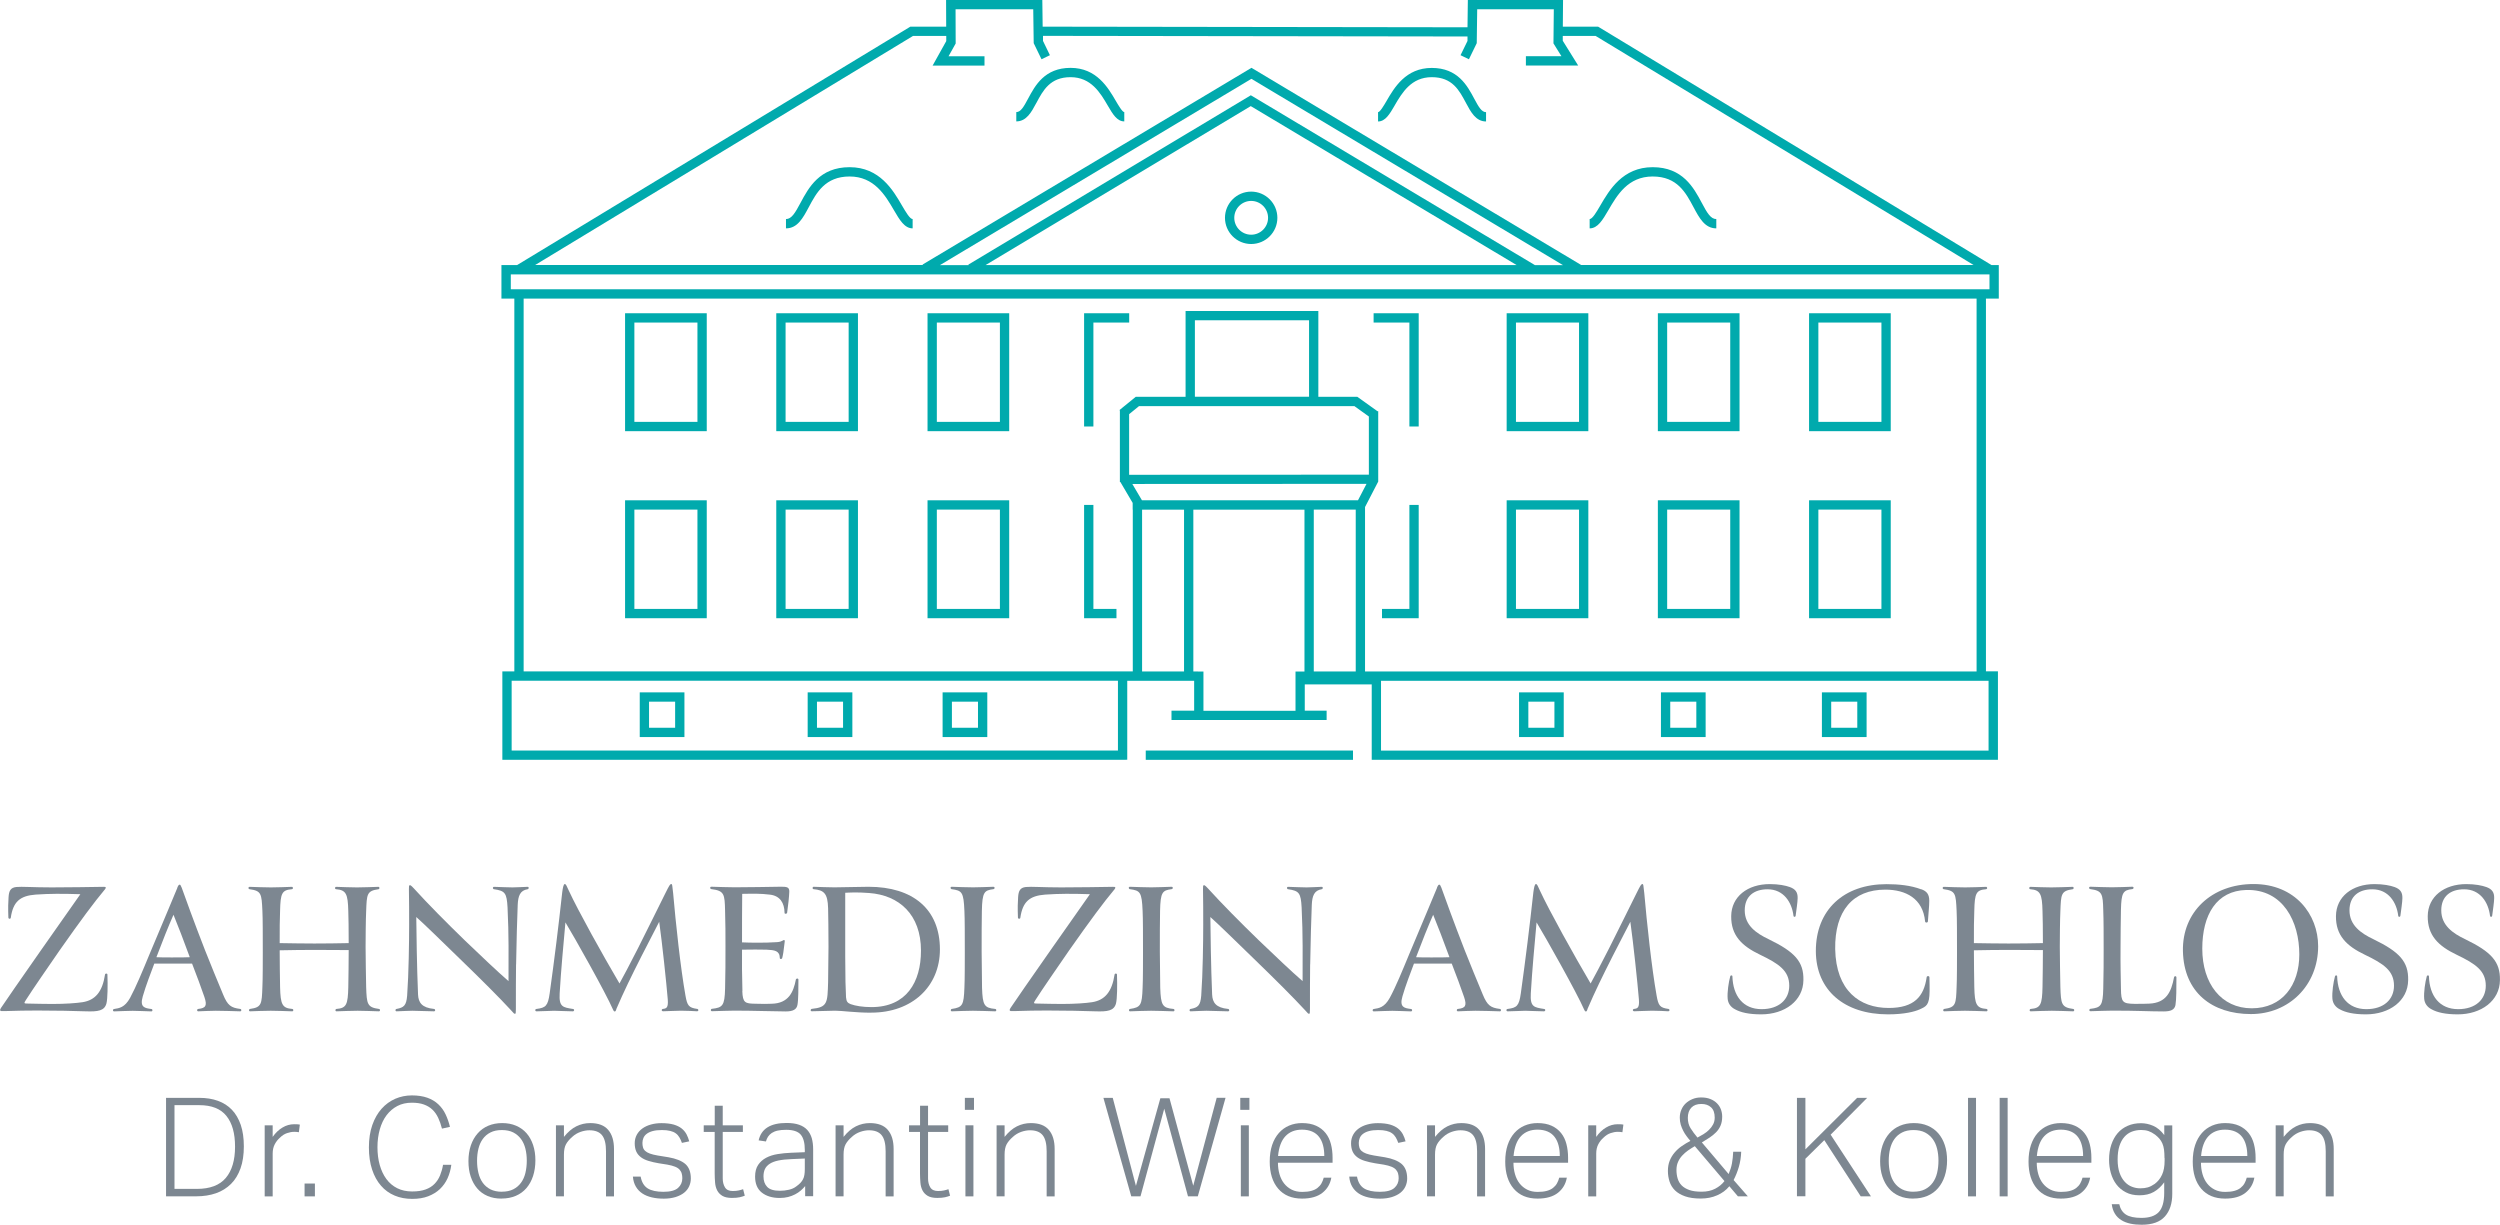 <svg xmlns="http://www.w3.org/2000/svg" id="Ebene_1" viewBox="0 0 437.99 214.55"><defs><style>.cls-1{fill:#7d8791;}.cls-1,.cls-2{stroke-width:0px;}.cls-2{fill:#00aaad;}</style></defs><path class="cls-1" d="m29.09,192.34h5.83c1.21,0,2.3.17,3.26.52.97.35,1.78.87,2.45,1.57.67.7,1.18,1.58,1.55,2.65.36,1.06.54,2.32.54,3.77s-.19,2.75-.58,3.84-.94,2.01-1.67,2.73c-.73.72-1.6,1.27-2.63,1.63-1.03.36-2.18.54-3.46.54h-5.29v-17.26Zm5.39,15.95c2.31,0,4-.64,5.08-1.92,1.08-1.28,1.62-3.11,1.62-5.47s-.5-4.13-1.51-5.39c-1.01-1.26-2.59-1.89-4.75-1.89h-4.35v14.67h3.91Z"></path><path class="cls-1" d="m46.37,197.15h1.4v2.03c.5-.71,1.07-1.26,1.72-1.64.64-.39,1.33-.58,2.05-.58.18,0,.34,0,.5.01.15,0,.32.03.49.06l-.17,1.33c-.29-.05-.56-.07-.8-.07-.42,0-.85.08-1.28.23-.44.15-.85.41-1.23.79-.37.32-.68.71-.92,1.17-.24.46-.36,1-.36,1.63v7.49h-1.4v-12.45Z"></path><path class="cls-1" d="m53.36,207.35h1.81v2.25h-1.81v-2.25Z"></path><path class="cls-1" d="m79.07,204.06c-.11.85-.33,1.64-.66,2.37s-.78,1.35-1.34,1.89c-.56.53-1.25.95-2.05,1.26s-1.74.46-2.8.46c-1.13,0-2.16-.19-3.08-.58-.93-.39-1.73-.96-2.39-1.73-.67-.76-1.19-1.71-1.56-2.83s-.56-2.41-.56-3.88.2-2.79.6-3.93c.4-1.14.95-2.09,1.63-2.85.68-.76,1.48-1.34,2.39-1.74.91-.39,1.88-.59,2.91-.59s1.95.14,2.71.41c.76.27,1.4.66,1.92,1.15s.95,1.07,1.27,1.75c.32.68.58,1.41.77,2.2l-1.4.31c-.18-.71-.4-1.34-.67-1.91-.27-.56-.6-1.04-1.02-1.43-.41-.39-.91-.68-1.49-.89s-1.28-.31-2.1-.31c-.95,0-1.8.19-2.54.58-.74.39-1.37.93-1.89,1.62-.52.69-.91,1.52-1.18,2.47-.27.95-.41,1.99-.41,3.12s.13,2.19.4,3.13c.27.94.65,1.76,1.16,2.45s1.14,1.23,1.9,1.61c.76.38,1.63.57,2.61.57s1.72-.12,2.36-.35c.64-.23,1.16-.56,1.57-.98s.73-.91.97-1.49c.23-.57.41-1.19.52-1.85h1.45Z"></path><path class="cls-1" d="m87.87,209.99c-.92,0-1.74-.15-2.45-.46-.72-.31-1.32-.74-1.81-1.32-.49-.57-.87-1.26-1.14-2.07-.27-.8-.4-1.71-.4-2.71s.14-1.93.42-2.76c.28-.82.68-1.52,1.19-2.1.51-.58,1.12-1.03,1.85-1.34s1.54-.47,2.44-.47,1.72.15,2.44.46c.73.31,1.34.75,1.84,1.32.5.57.88,1.26,1.15,2.07.27.81.4,1.7.4,2.68s-.14,1.93-.41,2.75c-.27.82-.66,1.53-1.17,2.12-.51.59-1.13,1.04-1.86,1.35s-1.56.47-2.48.47Zm.05-1.21c.79,0,1.46-.14,2.01-.42.55-.28,1-.67,1.35-1.15.35-.48.61-1.05.77-1.72s.24-1.38.24-2.15-.08-1.44-.24-2.09c-.16-.65-.42-1.22-.77-1.7-.36-.48-.81-.87-1.35-1.15-.55-.28-1.22-.42-2.01-.42s-1.44.14-1.99.42c-.56.28-1.01.67-1.35,1.15-.35.48-.6,1.05-.76,1.7-.16.65-.24,1.36-.24,2.12s.08,1.47.24,2.13.41,1.23.76,1.72c.35.48.8.87,1.35,1.15.56.28,1.22.42,1.99.42Z"></path><path class="cls-1" d="m97.4,197.15h1.4v2.03c.68-.85,1.4-1.47,2.16-1.85.77-.38,1.58-.57,2.45-.57,1.42,0,2.47.4,3.14,1.19.68.79,1.02,1.91,1.02,3.36v8.29h-1.4v-7.9c0-1.3-.23-2.24-.7-2.82s-1.21-.86-2.22-.86c-.48,0-.99.09-1.54.28-.54.19-1.03.48-1.46.88-.48.42-.85.85-1.09,1.29-.24.44-.36,1.05-.36,1.82v7.3h-1.4v-12.45Z"></path><path class="cls-1" d="m112.24,206.14c.18.97.59,1.65,1.23,2.06.64.4,1.56.6,2.76.6s2.06-.23,2.56-.68c.5-.45.75-1.02.75-1.69,0-.29-.03-.56-.1-.81-.06-.25-.19-.48-.37-.69-.18-.21-.45-.39-.8-.53-.35-.14-.79-.26-1.34-.36l-1.52-.24c-.66-.11-1.25-.25-1.78-.41s-.97-.37-1.33-.64c-.36-.27-.64-.6-.82-.99-.18-.4-.28-.88-.28-1.46,0-.55.12-1.04.36-1.49.24-.44.57-.81.99-1.11.42-.3.91-.53,1.49-.69.57-.16,1.19-.24,1.85-.24.85,0,1.57.09,2.14.25.57.17,1.04.4,1.4.69.36.29.64.63.85,1.02.2.39.36.8.47,1.23l-1.28.27c-.13-.37-.28-.7-.45-.98-.17-.28-.38-.52-.64-.7-.26-.19-.58-.33-.97-.42-.39-.1-.87-.15-1.45-.15-.64,0-1.18.06-1.62.18s-.79.29-1.05.49c-.27.21-.46.45-.57.73-.11.27-.17.56-.17.85s.03.55.1.79c.06.23.19.44.39.62.19.18.46.33.81.46.35.13.8.24,1.37.34l1.91.31c1.3.23,2.28.62,2.93,1.17.64.56.97,1.41.97,2.55,0,.48-.1.94-.3,1.38-.2.44-.5.81-.89,1.12s-.89.56-1.49.75c-.6.18-1.28.28-2.05.28s-1.45-.07-2.09-.22-1.19-.37-1.66-.68-.85-.7-1.14-1.19c-.29-.48-.47-1.07-.53-1.77h1.38Z"></path><path class="cls-1" d="m125.22,198.31h-1.93v-1.16h1.93v-3.43h1.4v3.43h3.53v1.16h-3.53v8.15c0,.61.13,1.13.39,1.56s.71.64,1.35.64c.42,0,.77-.03,1.06-.1.29-.06.55-.14.77-.22l.29,1.14c-.24.1-.54.19-.88.27-.35.08-.8.12-1.37.12-.71,0-1.26-.12-1.67-.36-.4-.24-.71-.56-.91-.95s-.33-.85-.37-1.37-.07-1.06-.07-1.62v-7.25Z"></path><path class="cls-1" d="m141.03,207.83c-.21.26-.46.51-.75.76-.29.25-.62.47-.99.66-.37.19-.78.35-1.22.46-.44.11-.93.17-1.46.17-1.31,0-2.35-.32-3.14-.94s-1.18-1.56-1.18-2.8c0-.84.18-1.52.53-2.05.36-.53.83-.95,1.42-1.26.59-.31,1.26-.52,2.01-.64.75-.12,1.53-.2,2.33-.23l2.42-.1v-.39c0-1.22-.24-2.12-.71-2.68s-1.33-.85-2.55-.85c-.6,0-1.1.05-1.51.14s-.75.24-1.03.42c-.27.19-.49.4-.65.65-.16.25-.28.53-.36.83l-1.28-.19c.45-2.03,2.08-3.05,4.88-3.05.87,0,1.6.1,2.2.31.6.21,1.07.51,1.44.91.36.4.62.88.79,1.45.16.57.24,1.23.24,1.97v8.19h-1.4v-1.77Zm-.02-4.86l-2.3.1c-.94.03-1.72.12-2.35.25s-1.14.33-1.52.58-.66.56-.83.92c-.17.36-.25.8-.25,1.29,0,.76.21,1.37.64,1.82.43.46,1.17.69,2.24.69.53,0,1.06-.06,1.58-.18.52-.12.95-.32,1.29-.59.29-.21.53-.41.71-.6.18-.19.34-.41.46-.64.12-.23.21-.5.25-.79.05-.29.07-.63.07-1.01v-1.84Z"></path><path class="cls-1" d="m146.39,197.15h1.4v2.03c.68-.85,1.4-1.47,2.16-1.85.77-.38,1.58-.57,2.45-.57,1.42,0,2.47.4,3.14,1.19.68.79,1.02,1.91,1.02,3.36v8.29h-1.4v-7.9c0-1.3-.23-2.24-.7-2.82s-1.21-.86-2.22-.86c-.48,0-.99.09-1.54.28-.54.19-1.03.48-1.46.88-.48.42-.85.85-1.09,1.29-.24.44-.36,1.05-.36,1.82v7.3h-1.4v-12.45Z"></path><path class="cls-1" d="m161.19,198.31h-1.93v-1.16h1.93v-3.43h1.4v3.43h3.53v1.16h-3.53v8.15c0,.61.13,1.13.39,1.56s.71.64,1.35.64c.42,0,.77-.03,1.06-.1.29-.06.55-.14.77-.22l.29,1.14c-.24.1-.54.19-.88.27-.35.08-.8.12-1.37.12-.71,0-1.26-.12-1.67-.36-.4-.24-.71-.56-.91-.95s-.33-.85-.37-1.37-.07-1.06-.07-1.62v-7.25Z"></path><path class="cls-1" d="m169.04,192.34h1.6v2.1h-1.6v-2.1Zm.1,4.81h1.4v12.45h-1.4v-12.45Z"></path><path class="cls-1" d="m174.6,197.15h1.4v2.03c.68-.85,1.4-1.47,2.16-1.85.77-.38,1.58-.57,2.45-.57,1.42,0,2.47.4,3.14,1.19.68.79,1.02,1.91,1.02,3.36v8.29h-1.4v-7.9c0-1.3-.23-2.24-.7-2.82s-1.21-.86-2.22-.86c-.48,0-.99.09-1.54.28-.54.19-1.03.48-1.46.88-.48.42-.85.85-1.09,1.29-.24.44-.36,1.05-.36,1.82v7.3h-1.4v-12.45Z"></path><path class="cls-1" d="m193.31,192.34h1.64l4.06,15.42,4.28-15.35h1.6l4.16,15.32,4.11-15.4h1.55l-4.86,17.26h-1.72l-4.16-15.35-4.16,15.35h-1.62l-4.88-17.26Z"></path><path class="cls-1" d="m217.29,192.34h1.6v2.1h-1.6v-2.1Zm.1,4.81h1.4v12.45h-1.4v-12.45Z"></path><path class="cls-1" d="m233.24,206.34c-.19,1.08-.71,1.96-1.55,2.63s-2.03,1.02-3.58,1.02c-1.79,0-3.18-.58-4.17-1.73-.99-1.15-1.49-2.74-1.49-4.75,0-1.1.14-2.06.42-2.9.28-.84.68-1.54,1.19-2.12.51-.57,1.1-1,1.79-1.29.68-.29,1.44-.44,2.26-.44.97,0,1.79.16,2.47.47.68.31,1.23.74,1.66,1.28s.74,1.18.93,1.92c.19.74.29,1.54.29,2.39v.89h-9.57c0,.71.09,1.37.27,2,.18.62.44,1.16.8,1.62s.8.82,1.33,1.09,1.14.4,1.84.4c.63,0,1.16-.06,1.6-.18s.8-.29,1.09-.52c.29-.23.52-.49.69-.79s.3-.63.4-1h1.35Zm-1.23-3.82c0-.68-.07-1.3-.22-1.86-.14-.56-.37-1.05-.68-1.46s-.71-.73-1.21-.95c-.5-.22-1.1-.34-1.79-.34-1.21,0-2.18.38-2.9,1.14-.72.76-1.16,1.92-1.3,3.48h8.1Z"></path><path class="cls-1" d="m237.74,206.14c.18.97.59,1.65,1.23,2.06.64.4,1.56.6,2.76.6s2.06-.23,2.56-.68c.5-.45.75-1.02.75-1.69,0-.29-.03-.56-.1-.81-.06-.25-.19-.48-.37-.69-.18-.21-.45-.39-.8-.53-.35-.14-.79-.26-1.34-.36l-1.52-.24c-.66-.11-1.25-.25-1.78-.41s-.97-.37-1.33-.64c-.36-.27-.64-.6-.82-.99-.18-.4-.28-.88-.28-1.46,0-.55.12-1.04.36-1.49.24-.44.57-.81.99-1.11.42-.3.91-.53,1.49-.69.57-.16,1.19-.24,1.85-.24.85,0,1.57.09,2.14.25.57.17,1.04.4,1.4.69.36.29.64.63.85,1.02.2.39.36.8.47,1.23l-1.28.27c-.13-.37-.28-.7-.45-.98-.17-.28-.38-.52-.64-.7-.26-.19-.58-.33-.97-.42-.39-.1-.87-.15-1.45-.15-.64,0-1.18.06-1.62.18s-.79.29-1.05.49c-.27.21-.46.45-.57.73-.11.27-.17.56-.17.85s.03.55.1.79c.06.23.19.44.39.62.19.18.46.33.81.46.35.13.8.24,1.37.34l1.91.31c1.3.23,2.28.62,2.93,1.17.64.56.97,1.41.97,2.55,0,.48-.1.94-.3,1.38-.2.44-.5.81-.89,1.12s-.89.56-1.49.75c-.6.18-1.28.28-2.05.28s-1.45-.07-2.09-.22-1.19-.37-1.66-.68-.85-.7-1.14-1.19c-.29-.48-.47-1.07-.53-1.77h1.38Z"></path><path class="cls-1" d="m250.01,197.15h1.4v2.03c.68-.85,1.4-1.47,2.16-1.85.77-.38,1.58-.57,2.45-.57,1.42,0,2.47.4,3.14,1.19.68.79,1.02,1.91,1.02,3.36v8.29h-1.4v-7.9c0-1.3-.23-2.24-.7-2.82s-1.21-.86-2.22-.86c-.48,0-.99.09-1.54.28-.54.19-1.03.48-1.46.88-.48.42-.85.85-1.09,1.29-.24.44-.36,1.05-.36,1.82v7.3h-1.4v-12.45Z"></path><path class="cls-1" d="m274.5,206.34c-.19,1.08-.71,1.96-1.55,2.63s-2.03,1.02-3.58,1.02c-1.79,0-3.18-.58-4.17-1.73-.99-1.15-1.49-2.74-1.49-4.75,0-1.1.14-2.06.42-2.9.28-.84.68-1.54,1.19-2.12.51-.57,1.1-1,1.79-1.29.68-.29,1.44-.44,2.26-.44.97,0,1.79.16,2.47.47.68.31,1.23.74,1.66,1.28s.74,1.18.93,1.92c.19.74.29,1.54.29,2.39v.89h-9.57c0,.71.09,1.37.27,2,.18.62.44,1.16.8,1.62s.8.82,1.33,1.09,1.14.4,1.84.4c.63,0,1.16-.06,1.6-.18s.8-.29,1.09-.52c.29-.23.52-.49.69-.79s.3-.63.4-1h1.35Zm-1.23-3.82c0-.68-.07-1.3-.22-1.86-.14-.56-.37-1.05-.68-1.46s-.71-.73-1.21-.95c-.5-.22-1.1-.34-1.79-.34-1.21,0-2.18.38-2.9,1.14-.72.76-1.16,1.92-1.3,3.48h8.1Z"></path><path class="cls-1" d="m278.25,197.15h1.4v2.03c.5-.71,1.07-1.26,1.72-1.64.64-.39,1.33-.58,2.05-.58.18,0,.34,0,.5.01.15,0,.32.03.49.06l-.17,1.33c-.29-.05-.56-.07-.8-.07-.42,0-.85.08-1.28.23-.44.15-.85.41-1.23.79-.37.32-.68.71-.92,1.17-.24.46-.36,1-.36,1.63v7.49h-1.4v-12.45Z"></path><path class="cls-1" d="m302.97,207.83c-.56.68-1.27,1.21-2.13,1.58-.85.38-1.81.57-2.88.57s-2.01-.13-2.74-.39c-.73-.26-1.32-.6-1.77-1.04-.44-.44-.76-.95-.95-1.54s-.29-1.21-.29-1.87.1-1.25.31-1.78c.21-.52.49-1,.86-1.43.36-.43.78-.81,1.26-1.14.47-.33.98-.63,1.51-.91-.23-.26-.45-.53-.66-.82-.22-.29-.42-.6-.59-.94-.18-.34-.32-.7-.44-1.08-.11-.38-.17-.79-.17-1.22,0-.5.09-.97.28-1.4.18-.44.44-.81.77-1.12.33-.31.73-.56,1.19-.75.46-.19.96-.28,1.51-.28.61,0,1.15.09,1.61.28.46.18.84.43,1.15.74s.54.66.69,1.06c.15.4.23.83.23,1.28,0,.61-.1,1.14-.29,1.58-.19.44-.45.83-.79,1.17s-.71.65-1.14.93c-.43.28-.87.56-1.34.84l4.69,5.54c.27-.64.47-1.26.58-1.86s.18-1.28.22-2.05h1.4c-.03.93-.17,1.82-.41,2.65-.24.83-.55,1.6-.92,2.31l2.49,2.85h-1.74l-1.5-1.77Zm-6.04-7.03c-.42.24-.82.5-1.21.77-.39.27-.73.58-1.03.91-.3.33-.54.7-.71,1.1-.18.4-.27.87-.27,1.4s.07,1.03.21,1.5c.14.47.37.87.71,1.21.34.34.79.6,1.35.8s1.27.29,2.13.29c.92,0,1.71-.17,2.38-.52.67-.35,1.21-.79,1.63-1.34l-5.2-6.12Zm.46-1.5c.34-.18.68-.37,1.04-.59s.68-.47.97-.75c.29-.28.53-.6.72-.95.19-.35.29-.76.29-1.21,0-.81-.21-1.41-.64-1.8-.43-.4-.99-.59-1.7-.59-.76,0-1.34.21-1.75.64s-.62,1.03-.62,1.8c0,.69.16,1.3.48,1.81.32.52.73,1.06,1.21,1.64Z"></path><path class="cls-1" d="m314.82,192.34h1.48v9.02l9.06-9.02h1.76l-6.4,6.45,7.06,10.8h-1.79l-6.38-9.84-3.31,3.26v6.57h-1.48v-17.26Z"></path><path class="cls-1" d="m335.19,209.99c-.92,0-1.74-.15-2.45-.46-.72-.31-1.32-.74-1.81-1.32-.49-.57-.87-1.26-1.14-2.07-.27-.8-.4-1.71-.4-2.71s.14-1.93.42-2.76c.28-.82.68-1.52,1.19-2.1.51-.58,1.12-1.03,1.85-1.34s1.54-.47,2.44-.47,1.72.15,2.44.46c.73.31,1.34.75,1.84,1.32.5.57.88,1.26,1.15,2.07.27.81.4,1.7.4,2.68s-.14,1.93-.41,2.75c-.27.82-.66,1.53-1.17,2.12-.51.59-1.13,1.04-1.86,1.35s-1.56.47-2.48.47Zm.05-1.21c.79,0,1.46-.14,2.01-.42.55-.28,1-.67,1.35-1.15.35-.48.61-1.05.77-1.72s.24-1.38.24-2.15-.08-1.44-.24-2.09c-.16-.65-.42-1.22-.77-1.7-.36-.48-.81-.87-1.35-1.15-.55-.28-1.22-.42-2.01-.42s-1.44.14-1.99.42c-.56.28-1.01.67-1.35,1.15-.35.48-.6,1.05-.76,1.7-.16.65-.24,1.36-.24,2.12s.08,1.47.24,2.13.41,1.23.76,1.72c.35.48.8.87,1.35,1.15.56.28,1.22.42,1.99.42Z"></path><path class="cls-1" d="m344.79,192.34h1.4v17.26h-1.4v-17.26Z"></path><path class="cls-1" d="m350.33,192.34h1.4v17.26h-1.4v-17.26Z"></path><path class="cls-1" d="m366.18,206.34c-.19,1.08-.71,1.96-1.55,2.63s-2.03,1.02-3.58,1.02c-1.79,0-3.18-.58-4.17-1.73-.99-1.15-1.49-2.74-1.49-4.75,0-1.1.14-2.06.42-2.9.28-.84.68-1.54,1.19-2.12.51-.57,1.1-1,1.79-1.29.68-.29,1.44-.44,2.26-.44.97,0,1.79.16,2.47.47.68.31,1.23.74,1.66,1.28s.74,1.18.93,1.92c.19.74.29,1.54.29,2.39v.89h-9.57c0,.71.09,1.37.27,2,.18.62.44,1.16.8,1.62s.8.82,1.33,1.09,1.14.4,1.84.4c.63,0,1.16-.06,1.6-.18s.8-.29,1.09-.52c.29-.23.52-.49.69-.79s.3-.63.4-1h1.35Zm-1.23-3.82c0-.68-.07-1.3-.22-1.86-.14-.56-.37-1.05-.68-1.46s-.71-.73-1.21-.95c-.5-.22-1.1-.34-1.79-.34-1.21,0-2.18.38-2.9,1.14-.72.76-1.16,1.92-1.3,3.48h8.1Z"></path><path class="cls-1" d="m371.28,210.95c.18.82.56,1.43,1.16,1.83.6.39,1.51.59,2.73.59,1.37,0,2.38-.33,3.02-1,.64-.67.97-1.79.97-3.37v-1.86c-.52.72-1.12,1.28-1.82,1.68-.7.4-1.54.59-2.5.59s-1.72-.17-2.39-.52c-.68-.35-1.23-.81-1.67-1.39s-.76-1.25-.97-1.99c-.21-.75-.31-1.53-.31-2.33,0-.97.13-1.85.39-2.63s.63-1.46,1.11-2.02,1.07-.99,1.76-1.29c.69-.31,1.47-.46,2.35-.46.69,0,1.39.15,2.1.45.71.3,1.36.84,1.96,1.63v-1.69h1.4v11.99c0,1.68-.43,3-1.29,3.96-.86.97-2.22,1.45-4.07,1.45-.71,0-1.37-.06-1.97-.19-.6-.13-1.14-.33-1.59-.62-.46-.28-.84-.65-1.12-1.11-.29-.46-.48-1.02-.56-1.68h1.33Zm7.93-8.07c0-.56-.03-1.05-.08-1.46-.06-.41-.15-.77-.29-1.09s-.31-.59-.52-.84c-.21-.24-.46-.47-.75-.7-.4-.29-.79-.5-1.16-.63-.37-.13-.8-.19-1.28-.19-.6,0-1.14.1-1.64.29-.5.19-.94.5-1.31.92-.37.42-.66.95-.87,1.61s-.31,1.44-.31,2.36.12,1.72.35,2.36.54,1.15.91,1.55c.37.4.79.68,1.26.86.47.18.94.27,1.43.27.53,0,.98-.06,1.35-.17.37-.11.77-.31,1.19-.6.56-.42.99-.95,1.29-1.61.3-.65.45-1.47.45-2.45v-.46Z"></path><path class="cls-1" d="m394.95,206.34c-.19,1.08-.71,1.96-1.55,2.63s-2.03,1.02-3.58,1.02c-1.79,0-3.18-.58-4.17-1.73-.99-1.15-1.49-2.74-1.49-4.75,0-1.1.14-2.06.42-2.9.28-.84.68-1.54,1.19-2.12.51-.57,1.1-1,1.79-1.29.68-.29,1.44-.44,2.26-.44.97,0,1.79.16,2.47.47.68.31,1.23.74,1.66,1.28s.74,1.18.93,1.92c.19.74.29,1.54.29,2.39v.89h-9.57c0,.71.09,1.37.27,2,.18.62.44,1.16.8,1.62s.8.82,1.33,1.09,1.14.4,1.84.4c.63,0,1.16-.06,1.6-.18s.8-.29,1.09-.52c.29-.23.52-.49.69-.79s.3-.63.4-1h1.35Zm-1.23-3.82c0-.68-.07-1.3-.22-1.86-.14-.56-.37-1.05-.68-1.46s-.71-.73-1.21-.95c-.5-.22-1.1-.34-1.79-.34-1.21,0-2.18.38-2.9,1.14-.72.76-1.16,1.92-1.3,3.48h8.1Z"></path><path class="cls-1" d="m398.69,197.15h1.4v2.03c.68-.85,1.4-1.47,2.16-1.85.77-.38,1.58-.57,2.45-.57,1.42,0,2.47.4,3.14,1.19.68.79,1.02,1.91,1.02,3.36v8.29h-1.4v-7.9c0-1.3-.23-2.24-.7-2.82s-1.21-.86-2.22-.86c-.48,0-.99.09-1.54.28-.54.19-1.03.48-1.46.88-.48.42-.85.85-1.09,1.29-.24.44-.36,1.05-.36,1.82v7.3h-1.4v-12.45Z"></path><path class="cls-2" d="m350.18,52.31v-5.87h-1.27L279.98,4.67h-6.18l.04-4.67h-16.68l-.06,4.78-74.43-.11-.06-4.67h-16.86l.02,4.67h-6.28l-68.9,41.77h-2.74v5.87h2.26v65.32h-2.1v15.49h109.22v-.02h.26v-13.83h11.72v5.24h-3.97v1.63h27.18v-1.63h-3.83v-4.6h11.73v13.2h.82s108.89,0,108.89,0v-15.49h-2.1V52.31h2.25ZM159.95,6.3h5.83v.9s-2.39,4.29-2.39,4.29h9.09v-1.63h-6.3l1.25-2.24-.02-6h13.61l.08,5.94,1.37,2.82,1.47-.71-1.21-2.5v-.89s74.37.11,74.37.11v.78s-1.22,2.5-1.22,2.5l1.47.71,1.37-2.82.08-5.94h13.42l-.06,5.98,1.4,2.25h-6.23v1.63h9.16l-2.7-4.34v-.85h5.75l66.23,40.14h-68.75l-57.77-34.55-57.62,34.47.05.08h-67.93L159.95,6.3Zm108.95,40.14l-49.76-29.75-49.49,29.67.05.09h-5.03l54.57-32.64,54.59,32.64h-4.93Zm-3.18,0h-93.05l46.46-27.85,46.58,27.85Zm-176.23,1.63h259.06v2.61H89.49v-2.61Zm.15,71.19h106.22v12.23h-106.22v-12.23Zm139.7-49.75h-20v-13.4h20v13.4Zm7.93,1.63l2.55,1.83v10.19l-42,.02v-10.62l1.73-1.41h37.71Zm2.13,13.65l-1.48,2.85h-22.4s-15.46,0-15.46,0l-1.68-2.85,41.01-.02Zm-9.23,32.85v-28.36h7.35v28.36h-7.35Zm-22.73-28.35v28.35h-7.35v-28.35h7.35Zm3.4,35.23v-6.87h-.03s-1.74-.01-1.74-.01v-28.35h7.75s11.72,0,11.72,0v28.36h-1.57v.65h0v6.23h-16.12Zm137.55,6.98h-106.44v-12.23h106.44v12.23Zm-2.1-13.86h-107.14v-28.81l2.32-4.48h-.01v-12.31h-.14l-3.52-2.52h-6.83v-15.03h-23.26v15.03h-8.73l-2.85,2.32.07.09v12.36h0s0,.01,0,.01v.15h.09l2.15,3.66v1.17h.02v28.35h-106.72V52.31h254.55v65.32Z"></path><path class="cls-2" d="m327.02,121.3h-7.83v7.83h7.83v-7.83Zm-1.63,6.2h-4.57v-4.57h4.57v4.57Z"></path><path class="cls-2" d="m298.82,121.3h-7.83v7.83h7.83v-7.83Zm-1.63,6.2h-4.57v-4.57h4.57v4.57Z"></path><path class="cls-2" d="m273.96,129.13v-7.83h-7.83v7.83h7.83Zm-6.2-6.2h4.57v4.57h-4.57v-4.57Z"></path><path class="cls-2" d="m112.08,129.13h7.83v-7.83h-7.83v7.83Zm1.63-6.2h4.57v4.57h-4.57v-4.57Z"></path><path class="cls-2" d="m141.5,129.13h7.83v-7.83h-7.83v7.83Zm1.63-6.2h4.57v4.57h-4.57v-4.57Z"></path><path class="cls-2" d="m165.14,121.3v7.83h7.83v-7.83h-7.83Zm6.2,6.2h-4.57v-4.57h4.57v4.57Z"></path><polygon class="cls-2" points="246.92 74.72 248.55 74.72 248.55 54.88 240.65 54.88 240.65 56.51 246.92 56.51 246.92 74.72"></polygon><polygon class="cls-2" points="191.56 56.51 197.83 56.51 197.83 54.88 189.93 54.88 189.93 74.72 191.56 74.72 191.56 56.51"></polygon><polygon class="cls-2" points="246.92 106.68 242.12 106.68 242.12 108.31 248.55 108.31 248.55 88.46 246.92 88.46 246.92 106.68"></polygon><path class="cls-2" d="m150.31,54.88h-14.31v20.66h14.31v-20.66Zm-1.63,19.03h-11.05v-17.4h11.05v17.4Z"></path><path class="cls-2" d="m150.31,87.65h-14.31v20.66h14.31v-20.66Zm-1.63,19.03h-11.05v-17.4h11.05v17.4Z"></path><path class="cls-2" d="m176.81,54.88h-14.31v20.66h14.31v-20.66Zm-1.63,19.03h-11.05v-17.4h11.05v17.4Z"></path><path class="cls-2" d="m176.81,87.65h-14.31v20.66h14.31v-20.66Zm-1.63,19.03h-11.05v-17.4h11.05v17.4Z"></path><path class="cls-2" d="m123.82,54.88h-14.31v20.66h14.31v-20.66Zm-1.63,19.03h-11.05v-17.4h11.05v17.4Z"></path><path class="cls-2" d="m123.82,108.31v-20.66h-14.31v20.66h14.31Zm-12.68-19.03h11.05v17.4h-11.05v-17.4Z"></path><path class="cls-2" d="m304.76,54.88h-14.31v20.66h14.31v-20.66Zm-1.63,19.03h-11.05v-17.4h11.05v17.4Z"></path><path class="cls-2" d="m304.76,87.65h-14.31v20.66h14.31v-20.66Zm-1.63,19.03h-11.05v-17.4h11.05v17.4Z"></path><path class="cls-2" d="m331.25,54.88h-14.31v20.66h14.31v-20.66Zm-1.63,19.03h-11.05v-17.4h11.05v17.4Z"></path><path class="cls-2" d="m331.25,87.65h-14.31v20.66h14.31v-20.66Zm-1.63,19.03h-11.05v-17.4h11.05v17.4Z"></path><path class="cls-2" d="m278.27,54.88h-14.31v20.66h14.31v-20.66Zm-1.63,19.03h-11.05v-17.4h11.05v17.4Z"></path><path class="cls-2" d="m278.27,87.65h-14.31v20.66h14.31v-20.66Zm-1.63,19.03h-11.05v-17.4h11.05v17.4Z"></path><polygon class="cls-2" points="195.6 106.68 191.56 106.68 191.56 88.46 189.93 88.46 189.93 108.31 195.6 108.31 195.6 106.68"></polygon><path class="cls-2" d="m214.61,38.16c0,2.53,2.06,4.59,4.59,4.59s4.59-2.06,4.59-4.59-2.06-4.59-4.59-4.59-4.59,2.06-4.59,4.59Zm4.59-2.96c1.63,0,2.96,1.33,2.96,2.96s-1.33,2.96-2.96,2.96-2.96-1.33-2.96-2.96,1.33-2.96,2.96-2.96Z"></path><path class="cls-2" d="m281.78,36.82c1.53-2.63,3.43-5.9,7.76-5.9s5.81,2.86,7.16,5.38c1.02,1.91,1.98,3.71,3.99,3.71v-1.63c-.98,0-1.61-1.08-2.55-2.85-1.41-2.64-3.33-6.24-8.6-6.24s-7.61,4.04-9.17,6.71c-.65,1.12-1.39,2.38-1.87,2.38v1.63c1.42,0,2.28-1.48,3.28-3.19Z"></path><path class="cls-2" d="m244.33,18.49c1.29-2.21,2.89-4.97,6.51-4.97s4.81,2.3,6,4.53c.85,1.59,1.72,3.23,3.51,3.23v-1.63c-.77,0-1.29-.9-2.07-2.36-1.21-2.27-2.87-5.39-7.44-5.39s-6.58,3.48-7.92,5.78c-.46.79-1.15,1.97-1.49,1.97v1.63c1.28,0,2.03-1.29,2.9-2.78Z"></path><path class="cls-2" d="m158.02,36c-1.55-2.67-3.9-6.71-9.17-6.71s-7.19,3.61-8.6,6.24c-.94,1.76-1.57,2.85-2.55,2.85v1.63c2.01,0,2.97-1.8,3.99-3.71,1.34-2.52,2.87-5.38,7.16-5.38s6.23,3.27,7.76,5.9c1,1.71,1.86,3.19,3.28,3.19v-1.63c-.48,0-1.22-1.27-1.87-2.38Z"></path><path class="cls-2" d="m181.56,18.05c1.19-2.23,2.41-4.53,6-4.53s5.22,2.75,6.51,4.97c.87,1.49,1.62,2.78,2.9,2.78v-1.63c-.34,0-1.03-1.19-1.49-1.97-1.34-2.3-3.36-5.78-7.92-5.78s-6.22,3.11-7.44,5.39c-.78,1.46-1.3,2.36-2.07,2.36v1.63c1.79,0,2.66-1.64,3.51-3.23Z"></path><rect class="cls-2" x="200.73" y="131.49" width="36.31" height="1.63"></rect><path class="cls-1" d="m9.13,175.89c2.33,0,4.22-.14,5.33-.31,2.23-.35,3.48-1.81,3.94-4.84.03-.24.42-.24.42,0,.07,1.88.04,4.22-.17,5.05-.35,1.32-1.5,1.46-3.62,1.39-1.74-.07-5.5-.14-8.5-.14-1.11,0-4.25.03-5.71.1-.59.03-.7,0-.77-.1-.07-.07-.04-.17.1-.42,1.08-1.6,3.1-4.53,7-10.1,4.67-6.65,6.06-8.61,6.93-9.86-3.31-.1-5.3-.1-7.84.07-2.75.21-3.94,1.25-4.35,4.04,0,.24-.38.28-.42,0-.07-1.64-.03-2.82.03-3.59.07-1.11.35-1.67,1.36-1.78.91-.1,3,.07,6.17.07,2.68,0,7.42-.07,9.06-.1.38,0,.7,0,.14.63-1.67,1.99-4.04,5.16-7.8,10.52-2.09,3.03-4.74,6.86-5.89,8.67-.38.59-.35.63.28.63,1.43.03,3.1.07,4.32.07Z"></path><path class="cls-1" d="m31.06,155.51c.21-.45.28-.52.42-.52.1,0,.17.07.35.52.56,1.57,2.23,6.2,4.08,10.94,1.05,2.65,2.12,5.26,3.17,7.77.8,1.95,1.39,2.33,3,2.54.24,0,.28.42,0,.42-1.32-.03-2.82-.1-4.29-.1-.84,0-2.23.07-3.06.1-.28,0-.24-.42,0-.42,1.32-.14,1.6-.56,1.08-2.09-.56-1.64-1.32-3.69-2.16-5.85h-6.62c-.52,1.39-1.5,3.9-2.02,5.75-.56,1.92.35,2.05,1.5,2.2.24,0,.28.42,0,.42-1.11-.03-2.61-.1-3.27-.1-.94,0-2.06.07-3.24.1-.31,0-.24-.42,0-.42.87-.14,1.85-.24,2.79-1.95,1.04-1.92,2.23-4.81,3.38-7.59,2.27-5.33,4.81-11.5,4.91-11.71Zm-.66,4.74c-.42.98-.91,2.09-1.43,3.41-.35.87-1.36,3.52-1.57,4.04.73.04,1.57.04,2.68.04,1.29,0,2.61,0,3.17-.04-1.05-2.89-2.12-5.64-2.86-7.45Z"></path><path class="cls-1" d="m66.38,176.76c.24,0,.28.42,0,.42-1.11-.03-2.68-.1-3.73-.1-1.22,0-2.54.07-3.69.1-.28,0-.24-.42,0-.42,1.74-.14,1.99-.77,2.06-3.83.03-1.15.07-5.12.07-6.48-2.06,0-3.97-.03-6.06-.03s-3.97.03-6.03.07c0,1.39.04,5.29.07,6.44.07,3.06.38,3.69,2.12,3.83.24,0,.28.42,0,.42-1.04-.03-2.65-.1-3.76-.1s-2.72.07-3.62.1c-.28,0-.21-.42,0-.42,2.05-.28,2.05-.87,2.16-3.83.07-1.19.07-4.88.07-6.06,0-2.72,0-6.1-.07-7.32-.14-2.96-.17-3.48-2.23-3.76-.28-.03-.28-.42,0-.42.91.03,2.65.1,3.73.1,1.15,0,2.72-.07,3.66-.1.24,0,.28.38,0,.42-1.74.14-1.99.7-2.06,3.76-.07,1.43-.07,3.31-.07,5.68,2.13.03,3.97.07,6.06.07s4.04-.03,6.03-.07c0-2.47-.03-4.56-.07-5.61-.07-3-.38-3.69-2.13-3.83-.28-.03-.24-.42,0-.42,1.15.03,2.44.1,3.66.1,1.04,0,2.65-.07,3.76-.1.21,0,.24.38,0,.42-2.05.28-2.05.87-2.16,3.83-.07,1.39-.1,4.81-.1,6.27,0,1.67.07,5.5.1,7.04.1,2.96.17,3.55,2.23,3.83Z"></path><path class="cls-1" d="m90.41,168.96c-.03,2.09-.03,5.05-.03,7.84,0,.66-.04.77-.1.8-.17.07-.28-.07-.77-.63-2.13-2.3-5.09-5.26-9.09-9.13-3.31-3.21-5.92-5.78-7.49-7.18.03,2.68.1,8.71.31,13.59.07,1.39.66,2.3,2.79,2.51.24,0,.31.42,0,.42-1.39-.03-3.14-.1-3.8-.1-.59,0-1.81.07-2.75.1-.28,0-.24-.42,0-.42,1.25-.24,1.71-.56,1.85-2.33.28-3.87.35-9.54.35-12.4,0-1.92,0-4.56-.04-6.24,0-.52,0-.66.14-.7.1-.04.24.03.73.56,2.47,2.72,5.64,5.92,8.95,9.13,3.03,2.89,5.5,5.26,7.63,7.11,0-4.11.07-8.05-.17-12.89-.14-2.54-.42-2.93-2.37-3.21-.24,0-.28-.42,0-.42.94.03,2.61.1,3.24.1.52,0,1.71-.07,2.65-.1.28,0,.21.42,0,.42-1.32.21-1.67,1.15-1.74,2.75-.1,2.61-.21,6.16-.28,10.42Z"></path><path class="cls-1" d="m107.98,176.83c-.07.21-.14.38-.28.38s-.24-.17-.31-.35c-1.25-2.89-6.76-12.68-8.33-15.26-.35,3.87-.77,8.33-1.01,12.44-.14,2.4.59,2.44,2.3,2.72.31,0,.31.42,0,.42-1.08,0-2.51-.1-3.28-.1-.49,0-2.23.1-3.07.1-.31,0-.28-.42,0-.42,1.6-.21,1.99-.52,2.3-2.72.84-6.03,1.53-11.6,2.2-17.73.1-.7.21-1.43.45-1.43.21,0,.35.38.7,1.15,1.64,3.55,5.99,11.36,8.88,16.27.63-1.15,1.78-3.28,3.24-6.17,1.64-3.24,3.41-6.86,4.77-9.58.73-1.46.84-1.67,1.08-1.67.14,0,.17.21.31,1.6.45,5.16,1.29,13.06,2.16,17.94.31,1.78.59,2.12,2.02,2.33.28,0,.35.42,0,.42-.7-.03-1.64-.1-2.82-.1-.91,0-2.61.1-3.1.1-.38,0-.31-.42,0-.42.56-.07.91-.21.8-1.64-.24-2.93-.98-9.89-1.5-13.62-.59,1.15-1.81,3.48-3.07,5.96-1.85,3.66-3.1,6.2-4.46,9.37Z"></path><path class="cls-1" d="m130.05,173.62c.07,2.09.49,2.2,2.3,2.23,1.46.04,1.99.04,2.86,0,2.93-.07,3.8-2.02,4.22-4.22.03-.24.45-.28.45,0,0,1.32,0,3.55-.17,4.42-.14.77-.73,1.15-2.05,1.15-1.74,0-5.68-.14-8.99-.14-.77,0-2.75.07-3.94.1-.28,0-.24-.42,0-.42,1.85-.21,2.23-.52,2.3-3.52.07-2.44.07-4.98.07-7.45,0-2.12,0-4.01-.07-6.2-.07-2.89-.1-3.52-2.4-3.8-.24,0-.31-.42,0-.42,1.15.03,2.93.1,4.07.1,2.2,0,6.24-.07,8.08-.1,1.01,0,1.53.03,1.5.87-.03.91-.21,2.51-.38,3.69-.04.24-.49.24-.45,0-.03-1.74-.8-2.96-2.54-3.17-1.71-.21-2.93-.17-4.88-.14-.03,2.89-.03,5.33-.03,8.5,1.43.07,4.01.1,6.13-.04,1.01-.07,1.05-.45,1.29-.35.14.07.03.28-.03.97-.07.77-.24,1.81-.35,2.16-.07.24-.42.24-.42,0-.03-1.29-.91-1.39-2.33-1.46-.63-.03-3.17-.03-4.29,0-.03,1.71,0,5.02.07,7.21Z"></path><path class="cls-1" d="m152.64,177.42c-2.79,0-5.09-.35-6.34-.35-.52,0-2.68.07-4.08.1-.28,0-.24-.38,0-.42,2.79-.28,2.75-1.08,2.86-4.67.03-1.19.07-4.98.07-6.17,0-2.72-.04-5.61-.07-6.79-.07-2.58-.7-3.17-2.54-3.34-.24,0-.24-.42,0-.42.87.03,2.79.1,3.66.1,1.22,0,4.67-.1,5.96-.1,7.8,0,12.51,3.94,12.51,10.97,0,6.51-4.88,11.08-12.02,11.08Zm-.38-20.97c-2.12-.17-3.59-.07-4.18-.04v11.18c0,3.52.07,5.92.14,7.14.07.8.31.98.8,1.19.87.31,2.12.52,3.66.52,6.13,0,8.67-4.39,8.67-9.89,0-6.34-3.83-9.72-9.09-10.1Z"></path><path class="cls-1" d="m172.05,173.07c.1,3.03.38,3.52,2.3,3.69.24,0,.28.42,0,.42-1.15-.03-2.82-.1-3.9-.1s-2.68.07-3.69.1c-.28,0-.21-.42,0-.42,1.88-.28,2.09-.66,2.2-3.69.07-1.19.07-4.98.07-6.17,0-2.72,0-6.1-.07-7.32-.14-3.31-.42-3.55-2.23-3.8-.24-.03-.28-.42,0-.42.94.03,2.72.1,3.76.1.84,0,2.54-.07,3.55-.1.28,0,.28.38,0,.42-1.6.21-1.95.49-2.02,3.8-.04,1.53-.04,4.81-.04,7.18,0,1.32.04,5.16.07,6.31Z"></path><path class="cls-1" d="m186,175.89c2.33,0,4.22-.14,5.33-.31,2.23-.35,3.48-1.81,3.94-4.84.03-.24.42-.24.42,0,.07,1.88.04,4.22-.17,5.05-.35,1.32-1.5,1.46-3.62,1.39-1.74-.07-5.5-.14-8.5-.14-1.11,0-4.25.03-5.71.1-.59.03-.7,0-.77-.1-.07-.07-.04-.17.1-.42,1.08-1.6,3.1-4.53,7-10.1,4.67-6.65,6.06-8.61,6.93-9.86-3.31-.1-5.3-.1-7.84.07-2.75.21-3.94,1.25-4.35,4.04,0,.24-.38.28-.42,0-.07-1.64-.03-2.82.03-3.59.07-1.11.35-1.67,1.36-1.78.91-.1,3,.07,6.17.07,2.68,0,7.42-.07,9.06-.1.38,0,.7,0,.14.63-1.67,1.99-4.04,5.16-7.8,10.52-2.09,3.03-4.74,6.86-5.89,8.67-.38.59-.35.63.28.63,1.43.03,3.1.07,4.32.07Z"></path><path class="cls-1" d="m203.27,173.07c.1,3.03.38,3.52,2.3,3.69.24,0,.28.42,0,.42-1.15-.03-2.82-.1-3.9-.1s-2.68.07-3.69.1c-.28,0-.21-.42,0-.42,1.88-.28,2.09-.66,2.2-3.69.07-1.19.07-4.98.07-6.17,0-2.72,0-6.1-.07-7.32-.14-3.31-.42-3.55-2.23-3.8-.24-.03-.28-.42,0-.42.94.03,2.72.1,3.76.1.84,0,2.54-.07,3.55-.1.28,0,.28.38,0,.42-1.6.21-1.95.49-2.02,3.8-.04,1.53-.04,4.81-.04,7.18,0,1.32.04,5.16.07,6.31Z"></path><path class="cls-1" d="m229.53,168.96c-.03,2.09-.03,5.05-.03,7.84,0,.66-.04.77-.1.8-.17.07-.28-.07-.77-.63-2.13-2.3-5.09-5.26-9.09-9.13-3.31-3.21-5.92-5.78-7.49-7.18.03,2.68.1,8.71.31,13.59.07,1.39.66,2.3,2.79,2.51.24,0,.31.42,0,.42-1.39-.03-3.14-.1-3.8-.1-.59,0-1.81.07-2.75.1-.28,0-.24-.42,0-.42,1.25-.24,1.71-.56,1.85-2.33.28-3.87.35-9.54.35-12.4,0-1.92,0-4.56-.04-6.24,0-.52,0-.66.14-.7.1-.04.24.03.73.56,2.47,2.72,5.64,5.92,8.95,9.13,3.03,2.89,5.5,5.26,7.63,7.11,0-4.11.07-8.05-.17-12.89-.14-2.54-.42-2.93-2.37-3.21-.24,0-.28-.42,0-.42.94.03,2.61.1,3.24.1.52,0,1.71-.07,2.65-.1.28,0,.21.42,0,.42-1.32.21-1.67,1.15-1.74,2.75-.1,2.61-.21,6.16-.28,10.42Z"></path><path class="cls-1" d="m251.75,155.51c.21-.45.28-.52.42-.52.1,0,.17.07.35.52.56,1.57,2.23,6.2,4.08,10.94,1.05,2.65,2.12,5.26,3.17,7.77.8,1.95,1.39,2.33,3,2.54.24,0,.28.42,0,.42-1.32-.03-2.82-.1-4.29-.1-.84,0-2.23.07-3.06.1-.28,0-.24-.42,0-.42,1.32-.14,1.6-.56,1.08-2.09-.56-1.64-1.32-3.69-2.16-5.85h-6.62c-.52,1.39-1.5,3.9-2.02,5.75-.56,1.92.35,2.05,1.5,2.2.24,0,.28.42,0,.42-1.11-.03-2.61-.1-3.27-.1-.94,0-2.06.07-3.24.1-.31,0-.24-.42,0-.42.87-.14,1.85-.24,2.79-1.95,1.05-1.92,2.23-4.81,3.38-7.59,2.27-5.33,4.81-11.5,4.91-11.71Zm-.66,4.74c-.42.98-.91,2.09-1.43,3.41-.35.87-1.36,3.52-1.57,4.04.73.04,1.57.04,2.68.04,1.29,0,2.61,0,3.17-.04-1.05-2.89-2.12-5.64-2.86-7.45Z"></path><path class="cls-1" d="m278.12,176.83c-.07.21-.14.38-.28.38s-.24-.17-.31-.35c-1.25-2.89-6.76-12.68-8.33-15.26-.35,3.87-.77,8.33-1.01,12.44-.14,2.4.59,2.44,2.3,2.72.31,0,.31.42,0,.42-1.08,0-2.51-.1-3.28-.1-.49,0-2.23.1-3.07.1-.31,0-.28-.42,0-.42,1.6-.21,1.99-.52,2.3-2.72.84-6.03,1.53-11.6,2.2-17.73.1-.7.21-1.43.45-1.43.21,0,.35.38.7,1.15,1.64,3.55,5.99,11.36,8.88,16.27.63-1.15,1.78-3.28,3.24-6.17,1.64-3.24,3.41-6.86,4.77-9.58.73-1.46.84-1.67,1.08-1.67.14,0,.17.21.31,1.6.45,5.16,1.29,13.06,2.16,17.94.31,1.78.59,2.12,2.02,2.33.28,0,.35.42,0,.42-.7-.03-1.64-.1-2.82-.1-.91,0-2.61.1-3.1.1-.38,0-.31-.42,0-.42.56-.07.91-.21.8-1.64-.24-2.93-.98-9.89-1.5-13.62-.59,1.15-1.81,3.48-3.07,5.96-1.85,3.66-3.1,6.2-4.46,9.37Z"></path><path class="cls-1" d="m303.13,171.05c.07-.24.38-.21.38,0,.1,3.41,1.85,5.75,5.12,5.75,3.06,0,4.84-1.71,4.84-4.11,0-2.61-1.78-3.83-5.12-5.43-3.2-1.53-5.09-3.38-5.05-6.76.03-3.41,2.86-5.61,6.76-5.61,1.53,0,2.75.24,3.52.52.94.35,1.39.87,1.36,1.95,0,.63-.24,2.23-.35,3.07-.04.28-.38.24-.38,0-.28-2.33-1.71-4.63-4.53-4.63-2.4,0-4.01,1.22-4.01,3.69,0,2.61,1.99,4.01,4.18,5.05,4.6,2.23,6.17,3.94,6.1,7.18-.04,3.62-3.28,5.99-7.39,5.99-2.2,0-3.62-.35-4.56-.87-.77-.38-1.25-1.04-1.32-1.85-.1-1.15.17-2.93.45-3.94Z"></path><path class="cls-1" d="m336.61,155.79c.94.35,1.39.87,1.39,2.02,0,1.08-.17,2.33-.24,3.62-.04.28-.49.24-.49,0-.38-4.04-3.41-5.57-6.97-5.57-5.68,0-8.88,3.69-8.78,10.42.14,7.28,4.28,10.31,9.37,10.31,4.49,0,6.17-2.02,6.65-5.36,0-.28.49-.31.49,0,.03.8.03,1.81.03,2.4-.03,2.51-.59,2.68-1.74,3.21-.84.38-2.65.87-5.54.87-7.66,0-12.61-4.22-12.65-11.04-.03-7.28,4.91-11.77,12.37-11.77,2.12,0,4.25.21,6.1.91Z"></path><path class="cls-1" d="m363.2,176.76c.24,0,.28.42,0,.42-1.11-.03-2.68-.1-3.73-.1-1.22,0-2.54.07-3.69.1-.28,0-.24-.42,0-.42,1.74-.14,1.99-.77,2.06-3.83.03-1.15.07-5.12.07-6.48-2.06,0-3.97-.03-6.06-.03s-3.97.03-6.03.07c0,1.39.04,5.29.07,6.44.07,3.06.38,3.69,2.12,3.83.24,0,.28.42,0,.42-1.04-.03-2.65-.1-3.76-.1s-2.72.07-3.62.1c-.28,0-.21-.42,0-.42,2.05-.28,2.05-.87,2.16-3.83.07-1.19.07-4.88.07-6.06,0-2.72,0-6.1-.07-7.32-.14-2.96-.17-3.48-2.23-3.76-.28-.03-.28-.42,0-.42.91.03,2.65.1,3.73.1,1.15,0,2.72-.07,3.66-.1.24,0,.28.38,0,.42-1.74.14-1.99.7-2.06,3.76-.07,1.43-.07,3.31-.07,5.68,2.13.03,3.97.07,6.06.07s4.04-.03,6.03-.07c0-2.47-.03-4.56-.07-5.61-.07-3-.38-3.69-2.13-3.83-.28-.03-.24-.42,0-.42,1.15.03,2.44.1,3.66.1,1.04,0,2.65-.07,3.76-.1.21,0,.24.38,0,.42-2.05.28-2.05.87-2.16,3.83-.07,1.39-.1,4.81-.1,6.27,0,1.67.07,5.5.1,7.04.1,2.96.17,3.55,2.23,3.83Z"></path><path class="cls-1" d="m380.88,171.25c.03-.28.42-.31.42,0,0,1.71,0,3.87-.17,4.84-.17.84-.84,1.11-2.09,1.11-2.47,0-4.49-.14-8.92-.14-.84,0-2.68.07-3.87.1-.31,0-.24-.42,0-.42,1.85-.21,2.16-.59,2.23-3.52.07-2.33.07-5.09.07-6.9,0-2.44,0-5.16-.07-6.86-.07-2.86-.17-3.41-2.26-3.69-.28-.03-.31-.42,0-.42,1.11.03,2.68.1,3.76.1s2.75-.07,3.59-.1c.31,0,.28.38,0,.42-1.64.17-1.92.66-1.99,3.62-.03.94-.07,5.33-.07,6.65-.03,2.58.04,5.43.07,7.18.03,2.37.28,2.61,2.37,2.65,1.08,0,2.02,0,2.61-.04,2.96-.14,3.83-2.02,4.32-4.6Z"></path><path class="cls-1" d="m394.36,177.66c-6.83,0-11.77-3.8-11.92-11.04-.14-6.86,5.05-11.74,12.37-11.74s11.32,5.36,11.32,10.9c0,6.83-5.09,11.88-11.77,11.88Zm-8.53-11.46c0,6.13,3.34,10.45,8.67,10.45s8.33-4.04,8.33-9.44c0-5.71-2.82-11.46-9.3-11.29-5.19.14-7.7,4.32-7.7,10.28Z"></path><path class="cls-1" d="m409.08,171.05c.07-.24.38-.21.38,0,.1,3.41,1.85,5.75,5.12,5.75,3.06,0,4.84-1.71,4.84-4.11,0-2.61-1.78-3.83-5.12-5.43-3.2-1.53-5.09-3.38-5.05-6.76.03-3.41,2.86-5.61,6.76-5.61,1.53,0,2.75.24,3.52.52.94.35,1.39.87,1.36,1.95,0,.63-.24,2.23-.35,3.07-.04.28-.38.24-.38,0-.28-2.33-1.71-4.63-4.53-4.63-2.4,0-4.01,1.22-4.01,3.69,0,2.61,1.99,4.01,4.18,5.05,4.6,2.23,6.17,3.94,6.1,7.18-.04,3.62-3.28,5.99-7.39,5.99-2.2,0-3.62-.35-4.56-.87-.77-.38-1.25-1.04-1.32-1.85-.1-1.15.17-2.93.45-3.94Z"></path><path class="cls-1" d="m425.16,171.05c.07-.24.38-.21.38,0,.1,3.41,1.85,5.75,5.12,5.75,3.06,0,4.84-1.71,4.84-4.11,0-2.61-1.78-3.83-5.12-5.43-3.2-1.53-5.09-3.38-5.05-6.76.03-3.41,2.86-5.61,6.76-5.61,1.53,0,2.75.24,3.52.52.94.35,1.39.87,1.36,1.95,0,.63-.24,2.23-.35,3.07-.04.28-.38.24-.38,0-.28-2.33-1.71-4.63-4.53-4.63-2.4,0-4.01,1.22-4.01,3.69,0,2.61,1.99,4.01,4.18,5.05,4.6,2.23,6.16,3.94,6.1,7.18-.04,3.62-3.28,5.99-7.39,5.99-2.2,0-3.62-.35-4.56-.87-.77-.38-1.25-1.04-1.32-1.85-.1-1.15.17-2.93.45-3.94Z"></path></svg>